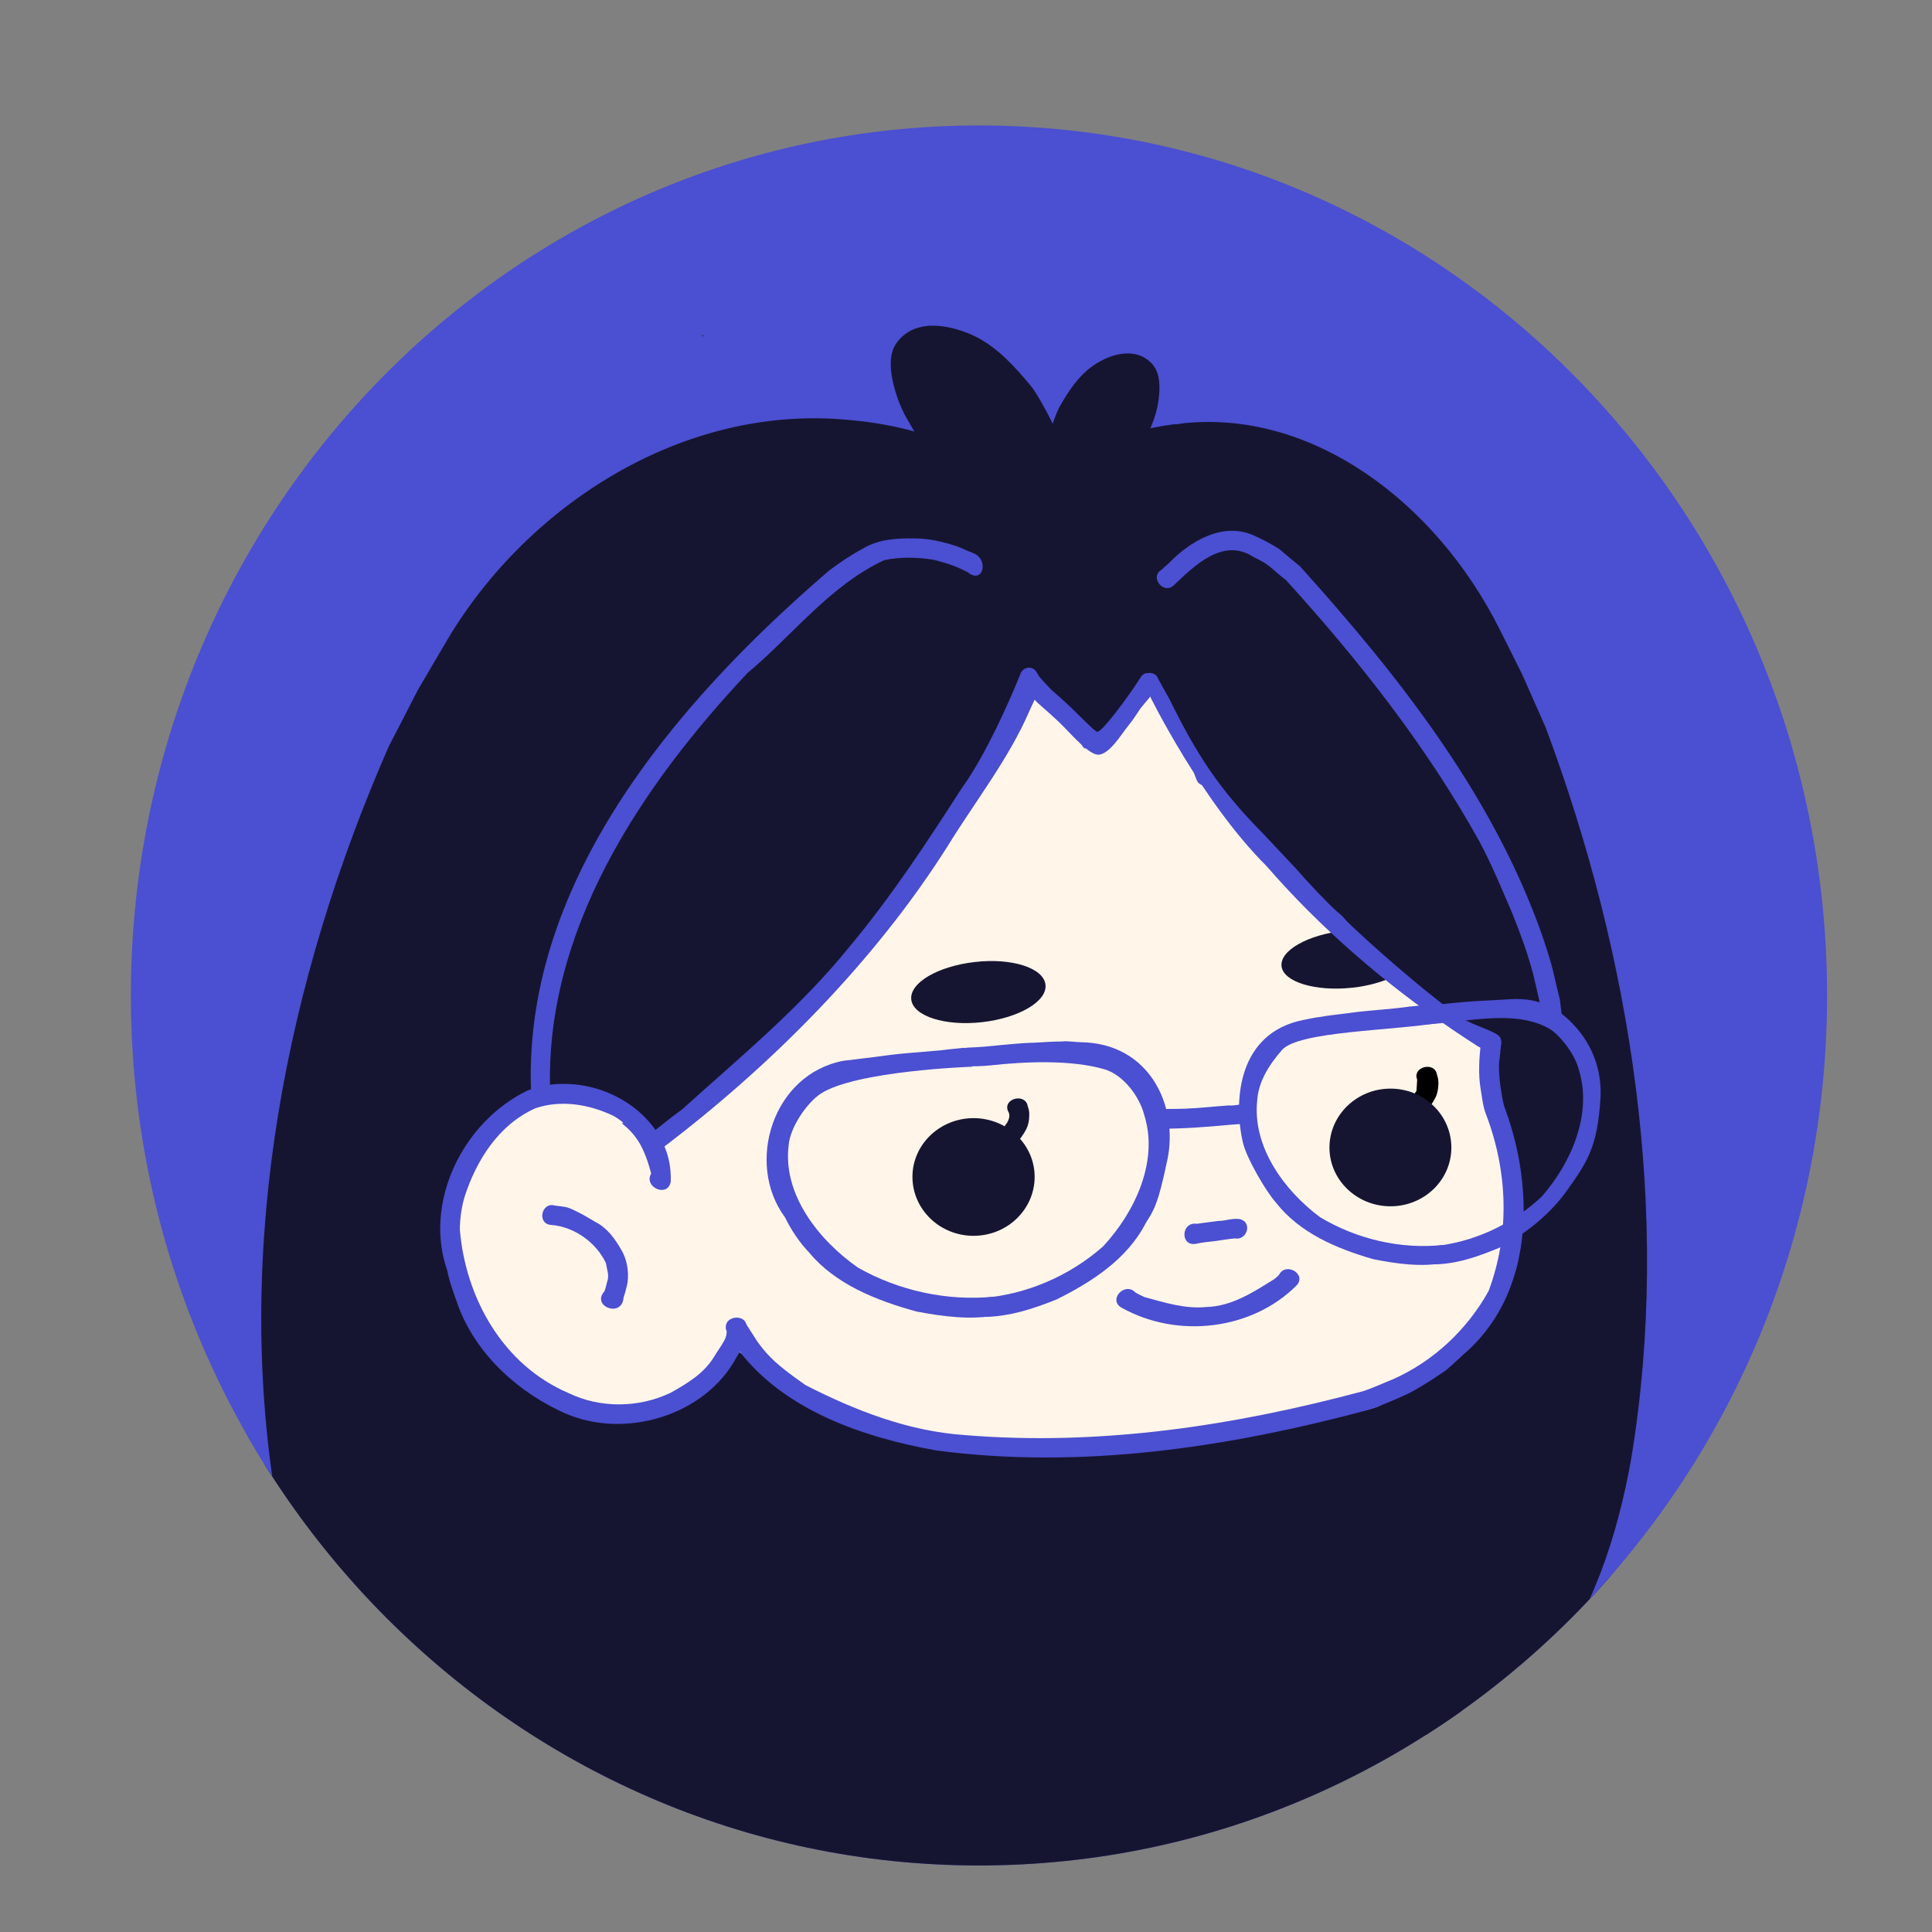 <?xml version="1.0" encoding="UTF-8"?>
<svg xmlns="http://www.w3.org/2000/svg" xmlns:xlink="http://www.w3.org/1999/xlink" width="32px" height="32px" viewBox="0 0 32 32" version="1.1">
<rect x="0" y="0" width="32" height="32" fill="#808080" stroke="none"/>
<defs>
<clipPath id="clip1">
  <path d="M 16 6 L 28 6 L 28 29 L 16 29 Z M 16 6 "/>
</clipPath>
<clipPath id="clip2">
  <path d="M 16.215 2.078 C 23.973 2.078 30.262 8.531 30.262 16.488 C 30.262 24.445 23.973 30.898 16.215 30.898 C 8.457 30.898 2.168 24.445 2.168 16.488 C 2.168 8.531 8.457 2.078 16.215 2.078 Z M 16.215 2.078 "/>
</clipPath>
<clipPath id="clip3">
  <path d="M 8 9 L 18 9 L 18 19 L 8 19 Z M 8 9 "/>
</clipPath>
<clipPath id="clip4">
  <path d="M 16.215 2.078 C 23.973 2.078 30.262 8.531 30.262 16.488 C 30.262 24.445 23.973 30.898 16.215 30.898 C 8.457 30.898 2.168 24.445 2.168 16.488 C 2.168 8.531 8.457 2.078 16.215 2.078 Z M 16.215 2.078 "/>
</clipPath>
<clipPath id="clip5">
  <path d="M 4 6 L 25 6 L 25 31 L 4 31 Z M 4 6 "/>
</clipPath>
<clipPath id="clip6">
  <path d="M 16.215 2.078 C 23.973 2.078 30.262 8.531 30.262 16.488 C 30.262 24.445 23.973 30.898 16.215 30.898 C 8.457 30.898 2.168 24.445 2.168 16.488 C 2.168 8.531 8.457 2.078 16.215 2.078 Z M 16.215 2.078 "/>
</clipPath>
<clipPath id="clip7">
  <path d="M 11 5 L 12 5 L 12 6 L 11 6 Z M 11 5 "/>
</clipPath>
<clipPath id="clip8">
  <path d="M 16.215 2.078 C 23.973 2.078 30.262 8.531 30.262 16.488 C 30.262 24.445 23.973 30.898 16.215 30.898 C 8.457 30.898 2.168 24.445 2.168 16.488 C 2.168 8.531 8.457 2.078 16.215 2.078 Z M 16.215 2.078 "/>
</clipPath>
<clipPath id="clip9">
  <path d="M 21 16 L 22 16 L 22 17 L 21 17 Z M 21 16 "/>
</clipPath>
<clipPath id="clip10">
  <path d="M 16.215 2.078 C 23.973 2.078 30.262 8.531 30.262 16.488 C 30.262 24.445 23.973 30.898 16.215 30.898 C 8.457 30.898 2.168 24.445 2.168 16.488 C 2.168 8.531 8.457 2.078 16.215 2.078 Z M 16.215 2.078 "/>
</clipPath>
<clipPath id="clip11">
  <path d="M 10 18 L 12 18 L 12 20 L 10 20 Z M 10 18 "/>
</clipPath>
<clipPath id="clip12">
  <path d="M 16.215 2.078 C 23.973 2.078 30.262 8.531 30.262 16.488 C 30.262 24.445 23.973 30.898 16.215 30.898 C 8.457 30.898 2.168 24.445 2.168 16.488 C 2.168 8.531 8.457 2.078 16.215 2.078 Z M 16.215 2.078 "/>
</clipPath>
<clipPath id="clip13">
  <path d="M 7 11 L 26 11 L 26 24 L 7 24 Z M 7 11 "/>
</clipPath>
<clipPath id="clip14">
  <path d="M 16.215 2.078 C 23.973 2.078 30.262 8.531 30.262 16.488 C 30.262 24.445 23.973 30.898 16.215 30.898 C 8.457 30.898 2.168 24.445 2.168 16.488 C 2.168 8.531 8.457 2.078 16.215 2.078 Z M 16.215 2.078 "/>
</clipPath>
<clipPath id="clip15">
  <path d="M 18 21 L 22 21 L 22 22 L 18 22 Z M 18 21 "/>
</clipPath>
<clipPath id="clip16">
  <path d="M 16.215 2.078 C 23.973 2.078 30.262 8.531 30.262 16.488 C 30.262 24.445 23.973 30.898 16.215 30.898 C 8.457 30.898 2.168 24.445 2.168 16.488 C 2.168 8.531 8.457 2.078 16.215 2.078 Z M 16.215 2.078 "/>
</clipPath>
<clipPath id="clip17">
  <path d="M 23 17 L 24 17 L 24 19 L 23 19 Z M 23 17 "/>
</clipPath>
<clipPath id="clip18">
  <path d="M 16.215 2.078 C 23.973 2.078 30.262 8.531 30.262 16.488 C 30.262 24.445 23.973 30.898 16.215 30.898 C 8.457 30.898 2.168 24.445 2.168 16.488 C 2.168 8.531 8.457 2.078 16.215 2.078 Z M 16.215 2.078 "/>
</clipPath>
<clipPath id="clip19">
  <path d="M 15 18 L 18 18 L 18 21 L 15 21 Z M 15 18 "/>
</clipPath>
<clipPath id="clip20">
  <path d="M 16.215 2.078 C 23.973 2.078 30.262 8.531 30.262 16.488 C 30.262 24.445 23.973 30.898 16.215 30.898 C 8.457 30.898 2.168 24.445 2.168 16.488 C 2.168 8.531 8.457 2.078 16.215 2.078 Z M 16.215 2.078 "/>
</clipPath>
<clipPath id="clip21">
  <path d="M 22 18 L 25 18 L 25 20 L 22 20 Z M 22 18 "/>
</clipPath>
<clipPath id="clip22">
  <path d="M 16.215 2.078 C 23.973 2.078 30.262 8.531 30.262 16.488 C 30.262 24.445 23.973 30.898 16.215 30.898 C 8.457 30.898 2.168 24.445 2.168 16.488 C 2.168 8.531 8.457 2.078 16.215 2.078 Z M 16.215 2.078 "/>
</clipPath>
<clipPath id="clip23">
  <path d="M 16 18 L 18 18 L 18 20 L 16 20 Z M 16 18 "/>
</clipPath>
<clipPath id="clip24">
  <path d="M 16.215 2.078 C 23.973 2.078 30.262 8.531 30.262 16.488 C 30.262 24.445 23.973 30.898 16.215 30.898 C 8.457 30.898 2.168 24.445 2.168 16.488 C 2.168 8.531 8.457 2.078 16.215 2.078 Z M 16.215 2.078 "/>
</clipPath>
<clipPath id="clip25">
  <path d="M 8 19 L 11 19 L 11 22 L 8 22 Z M 8 19 "/>
</clipPath>
<clipPath id="clip26">
  <path d="M 16.215 2.078 C 23.973 2.078 30.262 8.531 30.262 16.488 C 30.262 24.445 23.973 30.898 16.215 30.898 C 8.457 30.898 2.168 24.445 2.168 16.488 C 2.168 8.531 8.457 2.078 16.215 2.078 Z M 16.215 2.078 "/>
</clipPath>
<clipPath id="clip27">
  <path d="M 12 17 L 26 17 L 26 25 L 12 25 Z M 12 17 "/>
</clipPath>
<clipPath id="clip28">
  <path d="M 16.215 2.078 C 23.973 2.078 30.262 8.531 30.262 16.488 C 30.262 24.445 23.973 30.898 16.215 30.898 C 8.457 30.898 2.168 24.445 2.168 16.488 C 2.168 8.531 8.457 2.078 16.215 2.078 Z M 16.215 2.078 "/>
</clipPath>
<clipPath id="clip29">
  <path d="M 15 15 L 18 15 L 18 17 L 15 17 Z M 15 15 "/>
</clipPath>
<clipPath id="clip30">
  <path d="M 16.215 2.078 C 23.973 2.078 30.262 8.531 30.262 16.488 C 30.262 24.445 23.973 30.898 16.215 30.898 C 8.457 30.898 2.168 24.445 2.168 16.488 C 2.168 8.531 8.457 2.078 16.215 2.078 Z M 16.215 2.078 "/>
</clipPath>
<clipPath id="clip31">
  <path d="M 21 15 L 24 15 L 24 17 L 21 17 Z M 21 15 "/>
</clipPath>
<clipPath id="clip32">
  <path d="M 16.215 2.078 C 23.973 2.078 30.262 8.531 30.262 16.488 C 30.262 24.445 23.973 30.898 16.215 30.898 C 8.457 30.898 2.168 24.445 2.168 16.488 C 2.168 8.531 8.457 2.078 16.215 2.078 Z M 16.215 2.078 "/>
</clipPath>
<clipPath id="clip33">
  <path d="M 19 20 L 21 20 L 21 21 L 19 21 Z M 19 20 "/>
</clipPath>
<clipPath id="clip34">
  <path d="M 16.215 2.078 C 23.973 2.078 30.262 8.531 30.262 16.488 C 30.262 24.445 23.973 30.898 16.215 30.898 C 8.457 30.898 2.168 24.445 2.168 16.488 C 2.168 8.531 8.457 2.078 16.215 2.078 Z M 16.215 2.078 "/>
</clipPath>
<clipPath id="clip35">
  <path d="M 8 8 L 17 8 L 17 19 L 8 19 Z M 8 8 "/>
</clipPath>
<clipPath id="clip36">
  <path d="M 16.215 2.078 C 23.973 2.078 30.262 8.531 30.262 16.488 C 30.262 24.445 23.973 30.898 16.215 30.898 C 8.457 30.898 2.168 24.445 2.168 16.488 C 2.168 8.531 8.457 2.078 16.215 2.078 Z M 16.215 2.078 "/>
</clipPath>
<clipPath id="clip37">
  <path d="M 10 11 L 18 11 L 18 20 L 10 20 Z M 10 11 "/>
</clipPath>
<clipPath id="clip38">
  <path d="M 16.215 2.078 C 23.973 2.078 30.262 8.531 30.262 16.488 C 30.262 24.445 23.973 30.898 16.215 30.898 C 8.457 30.898 2.168 24.445 2.168 16.488 C 2.168 8.531 8.457 2.078 16.215 2.078 Z M 16.215 2.078 "/>
</clipPath>
<clipPath id="clip39">
  <path d="M 18 11 L 25 11 L 25 18 L 18 18 Z M 18 11 "/>
</clipPath>
<clipPath id="clip40">
  <path d="M 16.215 2.078 C 23.973 2.078 30.262 8.531 30.262 16.488 C 30.262 24.445 23.973 30.898 16.215 30.898 C 8.457 30.898 2.168 24.445 2.168 16.488 C 2.168 8.531 8.457 2.078 16.215 2.078 Z M 16.215 2.078 "/>
</clipPath>
<clipPath id="clip41">
  <path d="M 19 8 L 26 8 L 26 18 L 19 18 Z M 19 8 "/>
</clipPath>
<clipPath id="clip42">
  <path d="M 16.215 2.078 C 23.973 2.078 30.262 8.531 30.262 16.488 C 30.262 24.445 23.973 30.898 16.215 30.898 C 8.457 30.898 2.168 24.445 2.168 16.488 C 2.168 8.531 8.457 2.078 16.215 2.078 Z M 16.215 2.078 "/>
</clipPath>
<clipPath id="clip43">
  <path d="M 16 11 L 20 11 L 20 13 L 16 13 Z M 16 11 "/>
</clipPath>
<clipPath id="clip44">
  <path d="M 16.215 2.078 C 23.973 2.078 30.262 8.531 30.262 16.488 C 30.262 24.445 23.973 30.898 16.215 30.898 C 8.457 30.898 2.168 24.445 2.168 16.488 C 2.168 8.531 8.457 2.078 16.215 2.078 Z M 16.215 2.078 "/>
</clipPath>
<clipPath id="clip45">
  <path d="M 3 6 L 18 6 L 18 25 L 3 25 Z M 3 6 "/>
</clipPath>
<clipPath id="clip46">
  <path d="M 16.215 2.078 C 23.973 2.078 30.262 8.531 30.262 16.488 C 30.262 24.445 23.973 30.898 16.215 30.898 C 8.457 30.898 2.168 24.445 2.168 16.488 C 2.168 8.531 8.457 2.078 16.215 2.078 Z M 16.215 2.078 "/>
</clipPath>
<clipPath id="clip47">
  <path d="M 16 6 L 28 6 L 28 29 L 16 29 Z M 16 6 "/>
</clipPath>
<clipPath id="clip48">
  <path d="M 16.215 2.078 C 23.973 2.078 30.262 8.531 30.262 16.488 C 30.262 24.445 23.973 30.898 16.215 30.898 C 8.457 30.898 2.168 24.445 2.168 16.488 C 2.168 8.531 8.457 2.078 16.215 2.078 Z M 16.215 2.078 "/>
</clipPath>
<clipPath id="clip49">
  <path d="M 15 5 L 18 5 L 18 9 L 15 9 Z M 15 5 "/>
</clipPath>
<clipPath id="clip50">
  <path d="M 16.215 2.078 C 23.973 2.078 30.262 8.531 30.262 16.488 C 30.262 24.445 23.973 30.898 16.215 30.898 C 8.457 30.898 2.168 24.445 2.168 16.488 C 2.168 8.531 8.457 2.078 16.215 2.078 Z M 16.215 2.078 "/>
</clipPath>
<clipPath id="clip51">
  <path d="M 12 2 L 21 2 L 21 11 L 12 11 Z M 12 2 "/>
</clipPath>
<clipPath id="clip52">
  <path d="M 16.215 2.078 C 23.973 2.078 30.262 8.531 30.262 16.488 C 30.262 24.445 23.973 30.898 16.215 30.898 C 8.457 30.898 2.168 24.445 2.168 16.488 C 2.168 8.531 8.457 2.078 16.215 2.078 Z M 16.215 2.078 "/>
</clipPath>
<clipPath id="clip53">
  <path d="M 17 6 L 20 6 L 20 8 L 17 8 Z M 17 6 "/>
</clipPath>
<clipPath id="clip54">
  <path d="M 16.215 2.078 C 23.973 2.078 30.262 8.531 30.262 16.488 C 30.262 24.445 23.973 30.898 16.215 30.898 C 8.457 30.898 2.168 24.445 2.168 16.488 C 2.168 8.531 8.457 2.078 16.215 2.078 Z M 16.215 2.078 "/>
</clipPath>
<clipPath id="clip55">
  <path d="M 14 3 L 22 3 L 22 11 L 14 11 Z M 14 3 "/>
</clipPath>
<clipPath id="clip56">
  <path d="M 16.215 2.078 C 23.973 2.078 30.262 8.531 30.262 16.488 C 30.262 24.445 23.973 30.898 16.215 30.898 C 8.457 30.898 2.168 24.445 2.168 16.488 C 2.168 8.531 8.457 2.078 16.215 2.078 Z M 16.215 2.078 "/>
</clipPath>
<clipPath id="clip57">
  <path d="M 7 17 L 13 17 L 13 24 L 7 24 Z M 7 17 "/>
</clipPath>
<clipPath id="clip58">
  <path d="M 16.215 2.078 C 23.973 2.078 30.262 8.531 30.262 16.488 C 30.262 24.445 23.973 30.898 16.215 30.898 C 8.457 30.898 2.168 24.445 2.168 16.488 C 2.168 8.531 8.457 2.078 16.215 2.078 Z M 16.215 2.078 "/>
</clipPath>
<clipPath id="clip59">
  <path d="M 15 17 L 20 17 L 20 22 L 15 22 Z M 15 17 "/>
</clipPath>
<clipPath id="clip60">
  <path d="M 16.215 2.078 C 23.973 2.078 30.262 8.531 30.262 16.488 C 30.262 24.445 23.973 30.898 16.215 30.898 C 8.457 30.898 2.168 24.445 2.168 16.488 C 2.168 8.531 8.457 2.078 16.215 2.078 Z M 16.215 2.078 "/>
</clipPath>
<clipPath id="clip61">
  <path d="M 23 16 L 27 16 L 27 21 L 23 21 Z M 23 16 "/>
</clipPath>
<clipPath id="clip62">
  <path d="M 16.215 2.078 C 23.973 2.078 30.262 8.531 30.262 16.488 C 30.262 24.445 23.973 30.898 16.215 30.898 C 8.457 30.898 2.168 24.445 2.168 16.488 C 2.168 8.531 8.457 2.078 16.215 2.078 Z M 16.215 2.078 "/>
</clipPath>
<clipPath id="clip63">
  <path d="M 12 17 L 17 17 L 17 22 L 12 22 Z M 12 17 "/>
</clipPath>
<clipPath id="clip64">
  <path d="M 16.215 2.078 C 23.973 2.078 30.262 8.531 30.262 16.488 C 30.262 24.445 23.973 30.898 16.215 30.898 C 8.457 30.898 2.168 24.445 2.168 16.488 C 2.168 8.531 8.457 2.078 16.215 2.078 Z M 16.215 2.078 "/>
</clipPath>
<clipPath id="clip65">
  <path d="M 20 16 L 24 16 L 24 21 L 20 21 Z M 20 16 "/>
</clipPath>
<clipPath id="clip66">
  <path d="M 16.215 2.078 C 23.973 2.078 30.262 8.531 30.262 16.488 C 30.262 24.445 23.973 30.898 16.215 30.898 C 8.457 30.898 2.168 24.445 2.168 16.488 C 2.168 8.531 8.457 2.078 16.215 2.078 Z M 16.215 2.078 "/>
</clipPath>
<clipPath id="clip67">
  <path d="M 18 18 L 21 18 L 21 19 L 18 19 Z M 18 18 "/>
</clipPath>
<clipPath id="clip68">
  <path d="M 16.215 2.078 C 23.973 2.078 30.262 8.531 30.262 16.488 C 30.262 24.445 23.973 30.898 16.215 30.898 C 8.457 30.898 2.168 24.445 2.168 16.488 C 2.168 8.531 8.457 2.078 16.215 2.078 Z M 16.215 2.078 "/>
</clipPath>
</defs>
<g id="surface1">
<path style=" stroke:none;fill-rule:nonzero;fill:rgb(29.412%,30.98%,81.961%);fill-opacity:1;" d="M 16.215 2.078 C 23.973 2.078 30.262 8.531 30.262 16.488 C 30.262 24.445 23.973 30.898 16.215 30.898 C 8.457 30.898 2.168 24.445 2.168 16.488 C 2.168 8.531 8.457 2.078 16.215 2.078 Z M 16.215 2.078 "/>
<g clip-path="url(#clip1)" clip-rule="nonzero">
<g clip-path="url(#clip2)" clip-rule="evenodd">
<path style=" stroke:none;fill-rule:nonzero;fill:rgb(8.627%,8.235%,19.216%);fill-opacity:1;" d="M 20.203 6.902 C 20.168 6.898 20.133 6.898 20.098 6.906 C 19.902 6.941 19.707 6.977 19.512 7.023 C 19.414 7.047 19.223 6.957 19.223 6.957 C 19.223 6.957 19.07 6.965 18.969 6.992 C 18.824 7.035 18.711 7.066 18.57 7.113 C 18.355 7.18 17.875 7.387 17.875 7.387 C 17.875 7.387 17.645 7.539 17.523 7.598 C 17.395 7.66 16.547 7.652 16.457 7.766 C 16.422 7.816 17.137 8.094 17.137 8.152 C 17.137 8.352 17.156 8.543 17.191 8.734 C 17.227 8.938 17.238 9.156 17.262 9.363 C 17.277 9.516 17.258 9.676 17.312 9.824 C 17.426 10.117 17.609 10.383 17.703 10.68 C 17.836 11.09 17.855 11.512 18.039 11.906 C 18.082 11.996 18.164 12.082 18.184 12.18 C 18.188 12.215 18.273 12.117 18.273 12.117 C 18.316 12.16 18.242 12.266 18.254 12.25 L 18.945 11.566 C 19.016 11.496 19.141 11.621 19.191 11.688 C 19.242 11.746 19.246 11.809 19.281 11.875 C 19.344 11.992 19.457 12.09 19.512 12.215 C 19.539 12.281 19.555 12.359 19.602 12.418 C 19.773 12.645 19.906 12.898 20.078 13.121 C 20.148 13.211 20.18 13.336 20.254 13.426 C 20.41 13.617 20.629 13.75 20.785 13.938 C 20.84 14.004 20.879 14.078 20.93 14.145 C 21.043 14.289 21.32 14.445 21.477 14.535 C 21.621 14.617 21.703 14.773 21.832 14.879 C 21.941 14.965 22.062 15.031 22.168 15.117 C 22.297 15.219 22.371 15.355 22.469 15.477 C 22.598 15.629 22.785 15.762 22.93 15.902 C 22.949 15.922 22.984 15.918 23 15.938 C 23.137 16.066 23.254 16.234 23.41 16.348 C 23.512 16.418 23.633 16.461 23.727 16.535 C 23.793 16.582 23.836 16.629 23.906 16.672 C 24.027 16.742 24.184 16.914 24.246 17.035 C 24.285 17.109 24.352 17.156 24.406 17.195 C 24.512 17.273 24.668 17.219 24.699 17.375 C 24.73 17.52 24.715 17.5 24.738 17.645 C 24.809 18.051 24.844 18.461 24.898 18.871 C 24.93 19.121 25.051 19.348 25.094 19.59 C 25.172 20.039 25.047 20.441 24.953 20.898 C 24.918 21.066 24.922 21.348 24.828 21.5 C 24.695 21.711 24.543 21.977 24.367 22.148 C 24.281 22.23 24.168 22.223 24.094 22.316 C 24.035 22.391 23.922 22.469 23.855 22.535 C 23.652 22.73 23.426 22.941 23.195 23.105 C 23.031 23.227 22.781 23.223 22.594 23.293 C 22.453 23.348 22.156 23.344 22.008 23.375 C 21.465 23.477 21.086 23.754 20.52 23.754 C 20.285 23.754 20.066 23.824 19.828 23.824 C 19.734 23.824 19.59 23.77 19.562 23.891 C 19.516 24.121 19.445 24.367 19.492 24.609 C 19.508 24.68 19.547 24.758 19.562 24.828 C 19.586 24.941 19.637 25.105 19.723 25.188 C 19.863 25.324 20.086 25.277 20.254 25.309 C 20.383 25.332 20.562 25.359 20.68 25.426 C 20.789 25.492 20.859 25.574 20.965 25.648 C 21.156 25.789 21.355 25.918 21.547 26.059 C 21.727 26.188 21.84 26.406 21.973 26.57 C 22.059 26.672 22.164 26.754 22.258 26.844 C 22.332 26.914 22.398 27.031 22.453 27.117 C 22.488 27.176 22.488 27.273 22.539 27.32 C 22.598 27.379 22.625 27.469 22.684 27.527 C 22.805 27.645 22.914 27.785 23.02 27.922 C 23.121 28.047 23.168 28.219 23.266 28.348 C 23.387 28.5 23.523 28.645 23.656 28.773 C 23.723 28.836 23.77 28.957 23.871 28.977 C 24.051 29.012 24.285 28.977 24.453 28.945 C 24.633 28.91 24.699 28.73 24.828 28.637 C 24.977 28.531 25.141 28.418 25.27 28.297 C 25.359 28.207 25.52 28.215 25.559 28.102 C 25.59 28.008 25.836 27.93 25.902 27.852 C 25.988 27.75 25.848 27.484 25.941 27.391 C 26.121 27.219 26.176 26.957 26.297 26.758 C 26.305 26.75 26.324 26.75 26.332 26.742 C 26.375 26.699 26.383 26.617 26.422 26.57 C 26.547 26.41 26.664 26.168 26.723 25.973 C 26.898 25.383 26.992 24.797 27.094 24.199 C 27.141 23.93 27.23 23.629 27.266 23.359 C 27.305 23.047 27.363 23.129 27.418 22.82 C 27.43 22.75 27.453 22.379 27.465 22.309 C 27.508 22.062 27.477 21.805 27.508 21.555 C 27.566 21.109 27.484 20.602 27.441 20.152 C 27.41 19.848 27.477 19.648 27.434 19.344 C 27.391 19.062 27.375 18.621 27.336 18.336 C 27.23 17.633 27.008 16.906 26.863 16.211 C 26.852 16.156 26.84 16.098 26.828 16.043 C 26.82 16.012 26.812 15.98 26.805 15.945 C 26.777 15.824 26.75 15.699 26.723 15.578 C 26.695 15.441 26.781 15.312 26.746 15.211 C 26.711 15.113 26.688 15.027 26.668 14.883 C 26.652 14.742 26.605 14.539 26.605 14.539 C 26.605 14.539 26.355 14.125 26.316 13.887 C 26.293 13.75 26.219 13.617 26.191 13.477 C 26.121 13.133 25.988 12.805 25.871 12.473 C 25.844 12.387 25.777 12.316 25.75 12.23 C 25.574 11.723 25.34 11.242 25.094 10.766 C 24.973 10.535 24.855 10.312 24.723 10.098 C 24.621 9.938 24.598 9.738 24.473 9.586 C 24.359 9.449 24.211 9.332 24.102 9.191 C 24.02 9.09 23.965 8.969 23.906 8.852 C 23.793 8.637 23.629 8.43 23.461 8.273 C 23.43 8.242 23.422 8.184 23.391 8.152 C 23.27 8.035 23.137 7.863 22.984 7.777 C 22.84 7.695 22.656 7.668 22.523 7.57 C 22.066 7.242 21.543 7.121 20.98 7.059 C 20.816 7.043 20.652 6.996 20.484 6.973 C 20.379 6.961 20.301 6.91 20.203 6.902 Z M 20.203 6.902 "/>
</g>
</g>
<g clip-path="url(#clip3)" clip-rule="nonzero">
<g clip-path="url(#clip4)" clip-rule="evenodd">
<path style=" stroke:none;fill-rule:nonzero;fill:rgb(8.627%,8.235%,19.216%);fill-opacity:1;" d="M 17.023 11.457 C 16.98 11.516 16.988 11.605 16.965 11.672 C 16.906 11.836 16.852 12.004 16.793 12.164 C 16.684 12.477 16.512 12.77 16.312 13.031 C 16.25 13.117 16.223 13.227 16.168 13.312 C 16.129 13.375 16.082 13.426 16.043 13.484 C 16.012 13.535 15.996 13.605 15.957 13.652 C 15.871 13.75 15.773 13.84 15.691 13.945 C 15.598 14.07 15.484 14.207 15.41 14.34 C 15.363 14.426 15.32 14.52 15.262 14.598 C 15.141 14.754 14.984 14.883 14.867 15.039 C 14.777 15.156 14.719 15.297 14.625 15.406 C 14.383 15.695 14.172 15.93 13.965 16.238 C 13.902 16.328 13.742 16.434 13.668 16.512 C 13.578 16.609 13.508 16.715 13.426 16.812 C 13.293 16.973 13.125 17.098 12.984 17.246 C 12.914 17.324 12.852 17.406 12.781 17.484 C 12.703 17.57 12.586 17.613 12.496 17.688 C 12.387 17.777 12.297 17.895 12.188 17.984 C 12.086 18.07 11.961 18.125 11.848 18.188 C 11.762 18.234 11.699 18.312 11.617 18.355 C 11.543 18.391 11.465 18.426 11.387 18.461 C 11.234 18.539 11.168 18.699 11.016 18.773 C 10.969 18.797 10.734 18.855 10.707 18.801 C 10.695 18.781 10.715 18.754 10.707 18.734 C 10.684 18.676 10.594 18.625 10.547 18.582 C 10.441 18.496 10.309 18.418 10.188 18.355 C 10.117 18.316 10.074 18.258 9.988 18.23 C 9.742 18.156 9.5 18.129 9.246 18.121 C 9.176 18.117 9.004 18.188 8.957 18.098 C 8.941 18.066 8.957 18.059 8.957 18.027 C 8.953 17.898 8.91 17.781 8.918 17.648 C 8.93 17.535 8.918 17.414 8.922 17.301 C 8.93 17.062 9.008 16.793 9.078 16.57 C 9.141 16.348 9.211 16.125 9.277 15.902 C 9.344 15.68 9.359 15.438 9.434 15.219 C 9.523 14.953 9.684 14.695 9.805 14.445 C 10.023 13.992 10.152 13.508 10.41 13.074 C 10.48 12.961 10.578 12.863 10.656 12.754 C 10.727 12.656 10.777 12.555 10.859 12.461 C 10.996 12.316 11.148 12.184 11.277 12.035 C 11.344 11.953 11.387 11.852 11.453 11.77 C 11.535 11.66 11.652 11.574 11.738 11.465 C 11.84 11.344 11.934 11.219 12.027 11.098 C 12.078 11.031 12.105 10.945 12.16 10.883 C 12.258 10.766 12.383 10.672 12.488 10.562 C 12.566 10.48 12.625 10.371 12.711 10.293 C 12.824 10.191 12.957 10.113 13.094 10.043 C 13.184 9.996 13.262 9.922 13.348 9.871 C 13.465 9.801 13.594 9.75 13.711 9.68 C 13.773 9.641 13.828 9.594 13.895 9.555 C 14.008 9.488 14.133 9.457 14.242 9.383 C 14.34 9.32 14.426 9.246 14.535 9.195 C 14.766 9.086 15.078 9.051 15.328 9.137 C 15.395 9.156 15.457 9.191 15.527 9.211 C 15.617 9.242 15.684 9.328 15.781 9.355 C 15.895 9.387 16.004 9.398 16.125 9.402 C 16.168 9.402 16.223 9.387 16.266 9.402 C 16.309 9.418 16.32 9.453 16.359 9.473 C 16.59 9.609 16.73 9.809 16.91 9.992 C 17.043 10.129 17.211 10.203 17.211 10.414 C 17.211 10.488 17.168 10.535 17.145 10.598 C 17.113 10.668 17.094 10.75 17.078 10.824 "/>
</g>
</g>
<g clip-path="url(#clip5)" clip-rule="nonzero">
<g clip-path="url(#clip6)" clip-rule="evenodd">
<path style=" stroke:none;fill-rule:nonzero;fill:rgb(8.627%,8.235%,19.216%);fill-opacity:1;" d="M 13.617 6.781 C 13.234 6.77 12.863 6.855 12.496 6.934 C 12.391 6.957 12.273 6.953 12.172 6.992 C 12.098 7.02 12.039 7.066 11.961 7.094 C 11.789 7.148 11.461 7.312 11.531 7.098 C 11.602 6.883 11.168 7.043 11.09 7.082 C 10.949 7.148 10.789 7.371 10.652 7.445 C 10.527 7.516 10.207 7.605 10.207 7.605 C 10.207 7.605 9.746 7.992 9.59 8.098 C 9.465 8.18 9.484 8.055 9.348 8.121 C 9.195 8.195 9.25 8.418 9.109 8.523 C 9.02 8.59 8.945 8.68 8.848 8.742 C 8.672 8.863 8.473 8.953 8.32 9.105 C 8.234 9.191 8.164 9.289 8.082 9.379 C 7.926 9.551 7.719 9.668 7.574 9.852 C 7.406 10.059 7.305 10.297 7.152 10.512 C 6.773 11.051 6.516 11.68 6.309 12.297 C 6.148 12.766 5.906 13.211 5.746 13.676 C 5.707 13.789 5.645 13.895 5.602 14.004 C 5.387 14.598 5.168 15.223 5.031 15.84 C 4.93 16.297 4.707 16.895 4.609 17.352 C 4.438 18.191 4.195 18.98 4.164 19.844 C 4.16 20 4.16 20.438 4.141 20.594 C 4.094 20.961 4.281 20.984 4.234 21.352 C 4.215 21.508 4.172 21.672 4.172 21.832 C 4.172 22.297 4.254 22.758 4.258 23.223 C 4.258 23.453 4.223 23.719 4.281 23.945 C 4.324 24.117 4.414 24.293 4.445 24.469 C 4.465 24.57 4.477 24.676 4.492 24.781 C 4.496 24.785 4.5 24.793 4.504 24.797 C 5.684 26.105 5.906 29.535 7.371 30.496 C 8.004 30.914 10.703 32.387 11.461 32.699 C 11.496 32.652 11.531 32.605 11.566 32.562 C 11.684 32.422 11.82 32.273 11.965 32.168 C 12.062 32.098 12.191 31.832 12.238 31.73 C 12.293 31.609 12.402 31.48 12.484 31.379 C 12.66 31.168 17.129 31.141 17.328 30.941 C 17.41 30.859 19.859 32.004 19.934 31.914 C 20.035 31.789 20.188 31.691 20.309 31.582 C 20.457 31.445 20.547 31.238 20.688 31.09 C 20.848 30.922 21.043 30.789 21.215 30.633 C 21.32 30.535 21.418 30.414 21.539 30.324 C 21.668 30.227 24.121 29.062 24.262 28.977 C 24.457 28.859 23.594 26.441 23.816 26.422 C 23.875 26.418 23.305 25.945 22.695 25.445 C 22.008 24.879 21.277 24.273 21.344 24.25 L 17.043 23.23 L 12.457 22.141 C 12.406 22.16 12.414 22.18 12.383 22.211 C 12.332 22.262 12.27 22.293 12.23 22.352 C 12.156 22.457 12.137 22.578 12.055 22.676 C 11.973 22.777 11.836 22.824 11.742 22.906 C 11.633 23.004 11.52 23.113 11.402 23.199 C 11.285 23.285 11.043 23.168 10.914 23.238 C 10.73 23.336 10.598 23.367 10.375 23.359 C 9.941 23.348 9.543 23.336 9.203 23.086 C 9.109 23.016 9.625 22.09 9.535 22.008 C 9.277 21.773 8.504 22.285 8.328 21.996 C 8.258 21.879 8.148 21.781 8.074 21.668 C 7.836 21.305 7.641 20.887 7.629 20.457 C 7.621 20.066 7.469 19.625 7.637 19.246 C 7.777 18.934 7.996 18.832 8.238 18.594 C 8.355 18.477 8.469 18.355 8.613 18.262 C 8.727 18.188 8.84 18.133 8.957 18.066 C 8.996 18.039 9.109 18.047 9.109 18.02 C 9.117 17.984 9.062 17.91 9.047 17.871 C 8.996 17.734 8.973 17.59 8.934 17.449 C 8.875 17.215 9.461 17.184 9.465 16.941 C 9.469 16.777 9.375 16.16 9.375 16.16 C 9.375 16.16 10.262 14.961 10.777 14.16 C 10.898 13.973 10.914 14.547 11.207 13.824 C 11.32 13.535 10.711 13.188 10.77 13.094 C 10.934 12.832 11.387 12.551 11.629 12.359 C 11.77 12.246 11.906 12.352 12.176 12.012 C 12.445 11.672 12.297 11.316 12.668 11.145 C 12.801 11.086 12.922 11.004 13.059 10.957 C 13.398 10.832 13.77 10.773 14.125 10.703 C 14.25 10.676 14.375 10.629 14.504 10.605 C 14.855 10.535 15.23 10.555 15.582 10.617 C 15.82 10.66 16.113 10.73 16.316 10.859 C 16.426 10.926 16.496 11.031 16.602 11.098 C 16.699 11.156 16.816 11.184 16.918 11.227 C 17.059 11.289 17.172 11.402 17.305 11.477 C 17.387 11.52 17.488 11.543 17.57 11.586 C 17.77 11.684 17.781 11.973 17.984 12.062 C 18.012 12.078 18.191 12.227 18.203 12.199 C 18.215 12.18 18.34 12.027 18.332 12.004 C 18.297 11.84 18.242 11.727 18.172 11.578 C 18.125 11.473 18.047 11.379 17.996 11.273 C 17.926 11.125 17.918 10.965 17.855 10.816 C 17.773 10.637 18.273 10.562 18.18 10.387 C 18.129 10.297 17.926 10.008 17.879 9.922 C 17.789 9.77 17.703 9.527 17.629 9.371 C 17.527 9.172 17.625 8.852 17.547 8.641 C 17.43 8.332 17.199 8.02 17.004 7.742 C 16.73 7.355 15.879 7.312 15.438 7.117 C 15.324 7.066 15.191 7.039 15.07 6.996 C 14.914 6.938 14.773 6.883 14.605 6.848 C 14.281 6.785 13.941 6.789 13.617 6.781 Z M 13.617 6.781 "/>
</g>
</g>
<g clip-path="url(#clip7)" clip-rule="nonzero">
<g clip-path="url(#clip8)" clip-rule="evenodd">
<path style=" stroke:none;fill-rule:nonzero;fill:rgb(8.627%,8.235%,19.216%);fill-opacity:1;" d="M 11.66 5.57 L 11.648 5.57 L 11.633 5.559 L 11.625 5.539 "/>
</g>
</g>
<g clip-path="url(#clip9)" clip-rule="nonzero">
<g clip-path="url(#clip10)" clip-rule="evenodd">
<path style=" stroke:none;fill-rule:nonzero;fill:rgb(34.51%,99.608%,31.373%);fill-opacity:1;" d="M 21.27 16.211 C 21.207 16.223 21.211 16.215 21.281 16.23 Z M 21.27 16.211 "/>
</g>
</g>
<g clip-path="url(#clip11)" clip-rule="nonzero">
<g clip-path="url(#clip12)" clip-rule="evenodd">
<path style=" stroke:none;fill-rule:nonzero;fill:rgb(34.51%,99.608%,31.373%);fill-opacity:1;" d="M 11.012 19.367 C 10.992 19.367 10.977 19.371 10.965 19.355 C 10.949 19.328 10.965 19.285 10.961 19.254 C 10.953 19.188 10.93 19.117 10.898 19.059 C 10.848 18.957 10.816 18.848 10.754 18.75 C 10.695 18.648 10.605 18.566 10.547 18.473 "/>
</g>
</g>
<g clip-path="url(#clip13)" clip-rule="nonzero">
<g clip-path="url(#clip14)" clip-rule="evenodd">
<path style=" stroke:none;fill-rule:nonzero;fill:rgb(100%,96.078%,91.373%);fill-opacity:1;" d="M 17.043 11.406 C 17.035 11.402 17 11.488 16.996 11.5 C 16.953 11.629 16.91 11.781 16.836 11.891 C 16.652 12.18 16.492 12.477 16.34 12.781 C 16.312 12.84 16.258 12.883 16.23 12.941 C 16.035 13.34 15.758 13.688 15.523 14.07 C 15.473 14.152 15.438 14.246 15.395 14.332 C 15.352 14.414 15.273 14.473 15.234 14.555 C 15.203 14.617 15.18 14.68 15.133 14.73 C 14.969 14.91 14.777 15.078 14.625 15.262 C 14.477 15.445 14.348 15.652 14.16 15.805 C 14.004 15.934 14.082 16.137 13.926 16.262 C 13.801 16.363 13.484 16.445 13.379 16.566 C 13.168 16.805 12.902 17 12.684 17.23 C 12.633 17.285 12.594 17.355 12.543 17.406 C 12.344 17.602 12.094 17.734 11.887 17.918 C 11.812 17.984 11.754 18.062 11.684 18.129 C 11.566 18.25 11.484 18.477 11.34 18.562 C 11.09 18.715 10.973 18.719 10.848 18.973 C 10.809 19.051 10.809 19.156 10.762 19.23 C 10.758 19.242 10.75 19.258 10.738 19.254 C 10.73 19.25 10.738 19.234 10.734 19.227 C 10.719 19.176 10.699 19.113 10.672 19.066 C 10.59 18.91 10.48 18.75 10.332 18.633 C 10.215 18.539 10.57 18.672 10.277 18.43 C 10.184 18.352 10.16 18.453 10.16 18.418 C 10.156 18.34 10.277 18.203 10.027 18.289 C 9.672 18.418 9.848 18.199 9.742 18.184 C 9.676 18.172 9.273 18.102 9.211 18.098 C 9.133 18.094 8.855 18.195 8.625 18.332 C 8.367 18.48 8.707 18.406 8.574 18.473 C 8.504 18.508 8.438 18.562 8.363 18.598 C 8.277 18.641 8.176 18.656 8.098 18.711 C 8.039 18.75 8.008 18.809 7.961 18.859 C 7.75 19.094 7.684 19.301 7.586 19.594 C 7.477 19.922 7.43 20.281 7.484 20.621 C 7.5 20.723 7.559 20.812 7.574 20.914 C 7.598 21.059 7.598 21.223 7.652 21.363 C 7.695 21.469 7.777 21.559 7.824 21.664 C 7.895 21.82 7.938 21.996 8.035 22.141 C 8.105 22.246 8.223 22.316 8.301 22.414 C 8.355 22.484 8.375 22.566 8.445 22.625 C 8.504 22.676 8.801 22.922 8.871 22.961 C 9.02 23.043 8.809 23.078 8.961 23.145 C 9.383 23.336 9.801 23.543 10.246 23.477 C 10.32 23.469 10.805 23.352 10.879 23.348 C 11.016 23.336 11.094 23.203 11.23 23.195 C 11.395 23.184 11.375 22.973 11.527 22.922 C 11.645 22.883 11.75 22.848 11.848 22.773 C 11.953 22.691 11.988 22.449 11.98 22.332 C 11.98 22.309 12.086 22.262 12.105 22.254 C 12.152 22.227 12.145 22.305 12.18 22.34 C 12.242 22.398 12.316 22.441 12.383 22.496 C 12.539 22.629 12.664 22.785 12.828 22.91 C 12.977 23.023 13.148 23.098 13.309 23.184 C 13.395 23.23 13.469 23.297 13.555 23.344 C 13.703 23.414 13.859 23.488 14.012 23.555 C 14.203 23.633 14.418 23.672 14.617 23.711 C 14.738 23.738 14.859 23.785 14.98 23.812 C 15.137 23.844 15.277 23.852 15.434 23.871 C 15.566 23.887 15.715 23.926 15.848 23.914 C 15.926 23.906 16.012 23.891 16.098 23.895 C 16.203 23.902 16.152 23.918 16.262 23.906 C 16.352 23.898 16.551 23.973 16.641 23.957 C 16.84 23.918 17.066 23.883 17.273 23.898 C 17.574 23.926 17.855 23.969 18.156 23.957 C 18.438 23.949 18.715 23.902 18.996 23.887 C 19.191 23.875 19.367 23.875 19.559 23.828 C 19.699 23.793 19.859 23.809 20.004 23.773 C 20.102 23.75 20.191 23.703 20.289 23.684 C 20.414 23.66 20.551 23.66 20.672 23.652 C 20.781 23.641 20.891 23.582 20.992 23.543 C 21.113 23.5 21.238 23.484 21.355 23.438 C 21.449 23.402 21.551 23.539 21.645 23.516 C 21.75 23.488 21.785 23.504 21.891 23.477 C 22.047 23.441 22.301 23.438 22.391 23.41 C 22.48 23.383 22.766 23.34 22.898 23.258 C 22.977 23.211 22.816 23.199 23 23.133 C 23.184 23.062 23.418 22.973 23.547 22.895 C 23.676 22.812 23.895 22.602 24.031 22.531 C 24.32 22.391 24.453 21.938 24.598 21.637 C 24.672 21.484 24.762 21.332 24.797 21.164 C 24.836 20.988 24.867 20.809 24.906 20.633 C 24.941 20.465 24.984 20.297 25.004 20.125 C 25.031 19.816 24.938 19.531 24.871 19.234 C 24.848 19.117 24.859 19 24.848 18.883 C 24.824 18.668 24.766 18.461 24.699 18.258 C 24.637 18.07 24.699 17.855 24.605 17.68 C 24.59 17.652 24.785 17.535 24.758 17.52 C 24.668 17.469 24.637 17.383 24.566 17.312 C 24.492 17.242 24.039 16.914 24.039 16.914 C 24.039 16.914 23.824 16.828 23.637 16.672 C 23.516 16.57 23.266 16.258 23.141 16.164 C 22.891 15.969 23.031 15.992 22.77 15.809 C 22.531 15.637 22.441 15.465 22.203 15.293 C 21.875 15.062 21.449 14.605 21.176 14.32 C 20.977 14.117 20.762 13.934 20.59 13.703 C 20.457 13.52 20.328 13.305 20.207 13.117 C 20.141 13.016 19.898 13.051 19.836 12.949 C 19.785 12.859 19.727 12.629 19.676 12.539 C 19.633 12.469 19.578 12.367 19.539 12.297 C 19.504 12.223 19.484 12.07 19.453 11.996 C 19.387 11.836 19.242 11.926 19.176 11.766 C 19.133 11.66 19.055 11.535 19.012 11.441 C 18.961 11.328 18.734 11.547 18.672 11.605 C 18.559 11.715 18.617 11.762 18.5 11.934 C 18.379 12.105 18.133 12.316 18.195 12.289 C 18.258 12.266 18.246 12.637 18.281 12.434 C 18.312 12.234 17.98 12.426 17.953 12.391 C 17.918 12.34 17.867 12.254 17.812 12.223 C 17.727 12.172 17.699 12.031 17.621 11.973 C 17.508 11.879 17.48 11.777 17.398 11.656 C 17.344 11.578 17.137 11.578 17.082 11.5 C 17.062 11.473 17.074 11.414 17.043 11.406 Z M 17.043 11.406 "/>
</g>
</g>
<g clip-path="url(#clip15)" clip-rule="nonzero">
<g clip-path="url(#clip16)" clip-rule="evenodd">
<path style=" stroke:none;fill-rule:nonzero;fill:rgb(29.412%,30.98%,81.961%);fill-opacity:1;" d="M 18.578 21.66 C 18.344 21.531 18.633 21.219 18.809 21.41 C 18.859 21.438 18.906 21.461 18.957 21.484 C 19.289 21.574 19.633 21.684 19.98 21.648 C 20.406 21.637 20.766 21.398 21.109 21.184 C 21.137 21.164 21.16 21.141 21.184 21.117 C 21.293 20.895 21.648 21.102 21.477 21.289 C 20.734 22.035 19.5 22.176 18.578 21.66 Z M 18.578 21.66 "/>
</g>
</g>
<g clip-path="url(#clip17)" clip-rule="nonzero">
<g clip-path="url(#clip18)" clip-rule="evenodd">
<path style=" stroke:none;fill-rule:nonzero;fill:rgb(0%,0%,0%);fill-opacity:1;" d="M 23.473 17.883 C 23.387 17.668 23.766 17.574 23.801 17.801 C 23.82 17.852 23.828 17.91 23.824 17.965 C 23.82 18.039 23.809 18.117 23.773 18.184 C 23.727 18.277 23.664 18.359 23.594 18.434 C 23.422 18.738 23.043 18.352 23.359 18.207 C 23.395 18.16 23.43 18.117 23.461 18.07 "/>
</g>
</g>
<g clip-path="url(#clip19)" clip-rule="nonzero">
<g clip-path="url(#clip20)" clip-rule="evenodd">
<path style=" stroke:none;fill-rule:nonzero;fill:rgb(8.627%,8.235%,19.216%);fill-opacity:1;" d="M 15.113 19.492 C 15.113 18.957 15.566 18.52 16.125 18.52 C 16.684 18.52 17.137 18.957 17.137 19.492 C 17.137 20.031 16.684 20.469 16.125 20.469 C 15.566 20.469 15.113 20.031 15.113 19.492 Z M 15.113 19.492 "/>
</g>
</g>
<g clip-path="url(#clip21)" clip-rule="nonzero">
<g clip-path="url(#clip22)" clip-rule="evenodd">
<path style=" stroke:none;fill-rule:nonzero;fill:rgb(8.627%,8.235%,19.216%);fill-opacity:1;" d="M 22.02 19.008 C 22.02 18.469 22.473 18.031 23.031 18.031 C 23.59 18.031 24.039 18.469 24.039 19.008 C 24.039 19.543 23.59 19.98 23.031 19.98 C 22.473 19.98 22.02 19.543 22.02 19.008 Z M 22.02 19.008 "/>
</g>
</g>
<g clip-path="url(#clip23)" clip-rule="nonzero">
<g clip-path="url(#clip24)" clip-rule="evenodd">
<path style=" stroke:none;fill-rule:nonzero;fill:rgb(8.627%,8.235%,19.216%);fill-opacity:1;" d="M 16.695 18.402 C 16.609 18.191 16.988 18.098 17.023 18.324 C 17.043 18.375 17.051 18.43 17.047 18.484 C 17.047 18.562 17.031 18.637 16.996 18.707 C 16.949 18.797 16.887 18.879 16.816 18.957 C 16.648 19.258 16.266 18.871 16.582 18.727 C 16.621 18.684 16.652 18.637 16.684 18.59 C 16.719 18.527 16.734 18.461 16.695 18.402 "/>
</g>
</g>
<g clip-path="url(#clip25)" clip-rule="nonzero">
<g clip-path="url(#clip26)" clip-rule="evenodd">
<path style=" stroke:none;fill-rule:nonzero;fill:rgb(29.412%,30.98%,81.961%);fill-opacity:1;" d="M 9.133 20.289 C 8.887 20.277 8.965 19.898 9.195 19.969 C 9.242 19.973 9.293 19.98 9.34 19.988 C 9.414 19.996 9.48 20.031 9.543 20.062 C 9.652 20.113 9.754 20.176 9.859 20.238 C 10.055 20.336 10.18 20.512 10.285 20.691 C 10.383 20.852 10.418 21.051 10.395 21.238 C 10.379 21.324 10.355 21.41 10.328 21.492 C 10.305 21.836 9.785 21.637 10.012 21.387 C 10.031 21.336 10.043 21.285 10.055 21.234 C 10.098 21.129 10.051 21.023 10.035 20.918 C 9.875 20.582 9.516 20.32 9.133 20.289 "/>
</g>
</g>
<g clip-path="url(#clip27)" clip-rule="nonzero">
<g clip-path="url(#clip28)" clip-rule="evenodd">
<path style=" stroke:none;fill-rule:nonzero;fill:rgb(29.412%,30.98%,81.961%);fill-opacity:1;" d="M 24.668 17.113 C 24.633 17.117 24.602 17.129 24.578 17.152 C 24.578 17.152 24.535 17.211 24.531 17.254 C 24.5 17.52 24.48 17.789 24.527 18.055 C 24.551 18.191 24.562 18.328 24.613 18.457 C 24.973 19.398 25.012 20.434 24.656 21.383 C 24.305 22.016 23.75 22.543 23.074 22.844 C 22.906 22.91 22.746 22.988 22.574 23.043 C 20.438 23.617 18.211 23.953 15.988 23.77 C 15.043 23.707 14.168 23.363 13.34 22.941 C 13.113 22.777 12.879 22.617 12.691 22.406 C 12.625 22.332 12.543 22.219 12.543 22.219 L 12.348 21.914 C 12.348 21.914 11.879 21.867 12.07 22.09 C 12.09 22.125 12.109 22.16 12.137 22.188 C 12.176 22.242 12.188 22.309 12.23 22.359 C 12.988 23.359 14.293 23.805 15.5 24.023 C 17.91 24.344 20.355 23.973 22.68 23.348 C 22.891 23.277 23.09 23.188 23.293 23.098 C 23.555 22.973 23.957 22.691 23.957 22.691 C 23.957 22.691 24.164 22.508 24.227 22.445 C 24.508 22.207 24.723 21.93 24.883 21.621 C 24.98 21.434 25.055 21.23 25.113 21.023 C 25.129 20.961 25.145 20.902 25.156 20.84 C 25.328 20.027 25.211 19.129 24.93 18.367 C 24.895 18.277 24.883 18.184 24.867 18.086 C 24.844 17.953 24.828 17.812 24.828 17.676 C 24.824 17.602 24.84 17.527 24.848 17.453 C 24.848 17.414 24.852 17.375 24.855 17.332 C 24.91 17.191 24.777 17.102 24.668 17.113 Z M 24.668 17.113 "/>
</g>
</g>
<g clip-path="url(#clip29)" clip-rule="nonzero">
<g clip-path="url(#clip30)" clip-rule="evenodd">
<path style=" stroke:none;fill-rule:nonzero;fill:rgb(8.627%,8.235%,19.216%);fill-opacity:1;" d="M 15.094 16.559 C 15.059 16.281 15.531 16.004 16.145 15.934 C 16.758 15.863 17.281 16.031 17.316 16.305 C 17.352 16.582 16.883 16.859 16.27 16.93 C 15.656 17 15.129 16.832 15.094 16.559 Z M 15.094 16.559 "/>
</g>
</g>
<g clip-path="url(#clip31)" clip-rule="nonzero">
<g clip-path="url(#clip32)" clip-rule="evenodd">
<path style=" stroke:none;fill-rule:nonzero;fill:rgb(8.627%,8.235%,19.216%);fill-opacity:1;" d="M 22.312 15.414 C 22.301 15.414 22.289 15.414 22.273 15.414 C 21.66 15.48 21.191 15.746 21.227 16.008 C 21.262 16.266 21.789 16.426 22.402 16.359 C 22.68 16.328 22.918 16.258 23.102 16.164 C 23.09 16.152 23.078 16.133 23.066 16.121 C 23.043 16.098 23.02 16.074 23 16.055 C 22.723 15.793 22.512 15.594 22.312 15.414 Z M 22.312 15.414 "/>
</g>
</g>
<g clip-path="url(#clip33)" clip-rule="nonzero">
<g clip-path="url(#clip34)" clip-rule="evenodd">
<path style=" stroke:none;fill-rule:nonzero;fill:rgb(29.412%,30.98%,81.961%);fill-opacity:1;" d="M 19.805 20.602 C 19.543 20.645 19.562 20.23 19.824 20.27 C 19.871 20.262 19.918 20.258 19.969 20.25 C 20.039 20.242 20.109 20.23 20.18 20.223 C 20.301 20.223 20.426 20.168 20.547 20.195 C 20.746 20.254 20.652 20.551 20.453 20.512 C 20.418 20.516 20.383 20.52 20.352 20.523 C 20.277 20.535 20.207 20.543 20.137 20.555 C 20.027 20.566 19.914 20.578 19.805 20.602 Z M 19.805 20.602 "/>
</g>
</g>
<g clip-path="url(#clip35)" clip-rule="nonzero">
<g clip-path="url(#clip36)" clip-rule="evenodd">
<path style=" stroke:none;fill-rule:nonzero;fill:rgb(29.412%,30.98%,81.961%);fill-opacity:1;" d="M 9.113 18.098 C 9.141 18.266 8.875 18.348 8.801 18.195 C 8.605 14.68 11.16 11.66 13.734 9.449 C 13.914 9.316 14.094 9.191 14.293 9.086 C 14.547 8.93 14.855 8.914 15.145 8.918 C 15.387 8.918 15.621 8.973 15.844 9.047 C 15.938 9.078 16.008 9.121 16.117 9.16 C 16.387 9.262 16.285 9.688 16.027 9.477 C 16.027 9.477 15.887 9.406 15.832 9.387 C 15.711 9.336 15.582 9.301 15.453 9.27 C 15.188 9.227 14.91 9.223 14.648 9.277 C 13.742 9.699 13.133 10.52 12.383 11.145 C 10.594 13.047 9.012 15.438 9.113 18.098 Z M 9.113 18.098 "/>
</g>
</g>
<g clip-path="url(#clip37)" clip-rule="nonzero">
<g clip-path="url(#clip38)" clip-rule="evenodd">
<path style=" stroke:none;fill-rule:nonzero;fill:rgb(29.412%,30.98%,81.961%);fill-opacity:1;" d="M 16.898 11.172 C 16.934 11.043 17.105 11.016 17.172 11.137 C 17.273 11.402 17.113 11.621 17.055 11.766 C 16.711 12.566 16.152 13.273 15.695 14.016 C 14.488 15.926 12.766 17.66 10.945 19.035 C 10.695 19.133 10.547 18.797 10.805 18.754 C 10.844 18.727 11.055 18.559 11.09 18.531 C 11.156 18.477 11.227 18.43 11.293 18.379 C 12.254 17.512 13.262 16.684 14.074 15.676 C 14.762 14.852 15.352 13.953 15.93 13.055 C 16.414 12.391 16.898 11.172 16.898 11.172 Z M 16.898 11.172 "/>
</g>
</g>
<g clip-path="url(#clip39)" clip-rule="nonzero">
<g clip-path="url(#clip40)" clip-rule="evenodd">
<path style=" stroke:none;fill-rule:nonzero;fill:rgb(29.412%,30.98%,81.961%);fill-opacity:1;" d="M 18.93 11.32 C 18.863 11.113 19.129 11.102 19.176 11.227 C 19.184 11.25 19.258 11.379 19.367 11.574 C 19.82 12.496 20.188 13.066 20.922 13.809 C 21.105 14.004 21.289 14.199 21.473 14.395 C 22.344 15.406 23.824 16.602 24.191 16.852 C 24.402 16.992 24.848 17.094 24.855 17.207 C 24.863 17.312 24.891 17.574 24.625 17.41 C 24.586 17.398 24.52 17.348 24.48 17.332 C 24.34 17.242 24.203 17.152 24.066 17.059 C 22.926 16.281 21.875 15.379 20.973 14.34 C 19.902 13.273 19.047 11.531 19.047 11.531 Z M 18.93 11.32 "/>
</g>
</g>
<g clip-path="url(#clip41)" clip-rule="nonzero">
<g clip-path="url(#clip42)" clip-rule="evenodd">
<path style=" stroke:none;fill-rule:nonzero;fill:rgb(29.412%,30.98%,81.961%);fill-opacity:1;" d="M 19.441 9.695 C 19.27 9.855 19.035 9.555 19.238 9.438 C 19.273 9.402 19.312 9.371 19.352 9.336 C 19.703 8.969 20.262 8.625 20.789 8.879 C 20.926 8.941 21.059 9.012 21.188 9.094 C 21.301 9.188 21.414 9.285 21.531 9.379 C 23.148 11.172 24.68 13.117 25.504 15.383 C 25.582 15.602 25.656 15.824 25.715 16.047 C 25.754 16.215 25.793 16.383 25.836 16.555 C 25.844 16.602 25.871 16.867 25.883 16.914 C 25.965 17.059 25.875 17.059 25.758 17.016 C 25.656 16.977 25.531 16.914 25.543 16.77 C 25.531 16.723 25.52 16.676 25.508 16.629 C 25.473 16.465 25.434 16.301 25.395 16.137 C 25.305 15.793 25.18 15.457 25.047 15.125 C 24.875 14.727 24.711 14.324 24.504 13.938 C 23.629 12.363 22.512 10.941 21.297 9.605 C 21.172 9.516 21.066 9.398 20.934 9.316 C 20.875 9.281 20.812 9.25 20.75 9.219 C 20.25 8.898 19.77 9.383 19.441 9.695 Z M 19.441 9.695 "/>
</g>
</g>
<g clip-path="url(#clip43)" clip-rule="nonzero">
<g clip-path="url(#clip44)" clip-rule="evenodd">
<path style=" stroke:none;fill-rule:nonzero;fill:rgb(29.412%,30.98%,81.961%);fill-opacity:1;" d="M 18.895 11.215 C 19.027 11.02 19.289 11.305 19.105 11.453 C 19.082 11.488 19.059 11.523 19.035 11.559 C 18.996 11.605 18.957 11.652 18.918 11.699 C 18.867 11.758 18.805 11.875 18.688 12.02 C 18.57 12.164 18.371 12.508 18.18 12.5 C 17.988 12.477 17.688 12.082 17.457 11.883 C 17.375 11.805 17.285 11.73 17.203 11.656 C 17.16 11.617 17.125 11.578 17.09 11.535 C 16.848 11.379 17.078 10.934 17.207 11.199 C 17.238 11.238 17.371 11.383 17.406 11.418 C 17.523 11.52 17.637 11.621 17.75 11.73 C 17.902 11.875 18.137 12.121 18.176 12.121 C 18.254 12.121 18.676 11.562 18.895 11.215 Z M 18.895 11.215 "/>
</g>
</g>
<g clip-path="url(#clip45)" clip-rule="nonzero">
<g clip-path="url(#clip46)" clip-rule="evenodd">
<path style=" stroke:none;fill-rule:nonzero;fill:rgb(29.412%,30.98%,81.961%);fill-opacity:1;" d="M 13.387 6.625 C 11.844 6.656 10.305 7.188 9.133 8.176 C 8.773 8.469 8.438 8.781 8.117 9.109 C 6.25 11.301 5.246 14.047 4.617 16.785 C 4.039 19.188 3.812 21.703 4.125 24.156 C 4.219 24.289 4.305 24.422 4.305 24.422 C 4.426 24.613 4.48 24.695 4.559 24.785 C 3.883 20.59 4.738 16.242 6.441 12.359 C 6.602 12.051 6.762 11.738 6.922 11.426 C 7.082 11.156 7.242 10.883 7.402 10.609 C 8.727 8.367 11.324 6.684 14.07 6.957 C 14.27 6.973 14.461 7 14.656 7.035 C 14.848 7.07 15.035 7.113 15.223 7.168 C 15.707 7.332 16.312 7.438 16.617 7.648 C 16.977 7.785 17.145 7.828 17.266 7.82 C 17.379 7.816 17.508 7.77 17.582 7.723 C 17.652 7.68 17.82 7.57 17.617 7.375 C 17.473 7.25 16.992 7.59 16.828 7.484 C 15.793 6.879 14.586 6.598 13.387 6.625 Z M 13.387 6.625 "/>
</g>
</g>
<g clip-path="url(#clip47)" clip-rule="nonzero">
<g clip-path="url(#clip48)" clip-rule="evenodd">
<path style=" stroke:none;fill-rule:nonzero;fill:rgb(29.412%,30.98%,81.961%);fill-opacity:1;" d="M 20.094 6.703 C 19.141 6.684 18.188 6.941 17.363 7.508 C 17.328 7.535 17.27 7.594 17.207 7.656 C 17.125 7.738 16.707 7.414 16.684 7.438 C 16.523 7.621 16.754 7.73 16.844 7.492 C 16.863 7.469 17.188 7.598 17.207 7.574 C 17.266 7.508 17.566 7.762 17.629 7.711 C 17.973 7.449 18.254 7.363 18.637 7.211 C 18.785 7.164 18.938 7.121 19.09 7.086 C 19.242 7.055 19.395 7.031 19.551 7.016 C 21.73 6.762 23.789 8.328 24.836 10.418 C 24.965 10.676 25.094 10.93 25.219 11.184 C 25.348 11.473 25.473 11.762 25.602 12.051 C 27.012 15.828 27.691 20.082 27.02 24.148 C 26.793 25.445 26.367 26.715 25.602 27.727 C 25.391 27.969 25.176 28.227 24.914 28.398 C 24.77 28.484 24.617 28.555 24.461 28.609 C 24.48 28.629 24.5 28.645 24.52 28.668 C 24.578 28.73 24.621 28.793 24.668 28.852 C 25.285 28.578 25.809 28.027 26.156 27.387 C 26.402 27.027 26.594 26.621 26.746 26.207 C 26.91 25.742 27.035 25.27 27.156 24.789 C 27.766 21.969 27.621 18.988 27.047 16.172 C 26.551 13.625 25.754 11.062 24.273 9.023 C 24.02 8.715 23.75 8.422 23.465 8.152 C 22.539 7.23 21.316 6.734 20.094 6.703 Z M 20.094 6.703 "/>
</g>
</g>
<g clip-path="url(#clip49)" clip-rule="nonzero">
<g clip-path="url(#clip50)" clip-rule="evenodd">
<path style=" stroke:none;fill-rule:nonzero;fill:rgb(8.627%,8.235%,19.216%);fill-opacity:1;" d="M 16.77 8.039 C 16.34 8.023 15.938 7.648 15.809 7.543 C 15.551 7.328 15.414 7.086 15.262 6.816 C 15.109 6.547 14.965 6.039 15.078 5.855 C 15.316 5.473 15.941 5.719 16.117 5.809 C 16.43 5.969 16.688 6.246 16.949 6.562 C 17.027 6.656 17.211 6.992 17.266 7.109 C 17.355 7.316 17.445 7.543 17.438 7.773 C 17.43 7.867 17.414 7.949 17.336 7.98 C 17.172 8.051 17.027 8.051 16.77 8.039 Z M 16.77 8.039 "/>
</g>
</g>
<g clip-path="url(#clip51)" clip-rule="nonzero">
<g clip-path="url(#clip52)" clip-rule="evenodd">
<path style="fill:none;stroke-width:18.75;stroke-linecap:butt;stroke-linejoin:miter;stroke:rgb(8.627%,8.235%,19.216%);stroke-opacity:1;stroke-miterlimit:4;" d="M 668.554 320.495 C 651.424 319.872 635.383 304.922 630.244 300.717 C 619.966 292.152 614.515 282.496 608.442 271.751 C 602.368 261.005 596.606 240.76 601.122 233.441 C 610.622 218.179 635.539 227.99 642.547 231.572 C 655.005 237.957 665.284 249.014 675.718 261.628 C 678.832 265.366 686.152 278.759 688.332 283.431 C 691.914 291.685 695.496 300.717 695.184 309.905 C 694.873 313.643 694.25 316.913 691.135 318.159 C 684.594 320.962 678.832 320.962 668.554 320.495 Z M 668.554 320.495 " transform="matrix(0.025,0,0,0.025,0,0)"/>
</g>
</g>
<g clip-path="url(#clip53)" clip-rule="nonzero">
<g clip-path="url(#clip54)" clip-rule="evenodd">
<path style=" stroke:none;fill-rule:nonzero;fill:rgb(8.627%,8.235%,19.216%);fill-opacity:1;" d="M 18.09 7.852 C 18.371 7.801 18.598 7.508 18.668 7.426 C 18.816 7.258 18.883 7.078 18.957 6.883 C 19.027 6.688 19.074 6.328 18.98 6.215 C 18.781 5.977 18.395 6.199 18.289 6.277 C 18.098 6.414 17.957 6.625 17.82 6.863 C 17.777 6.934 17.691 7.18 17.668 7.266 C 17.629 7.414 17.594 7.574 17.621 7.73 C 17.637 7.793 17.656 7.848 17.711 7.863 C 17.824 7.895 17.922 7.883 18.09 7.852 Z M 18.09 7.852 "/>
</g>
</g>
<g clip-path="url(#clip55)" clip-rule="nonzero">
<g clip-path="url(#clip56)" clip-rule="evenodd">
<path style="fill:none;stroke-width:18.75;stroke-linecap:butt;stroke-linejoin:miter;stroke:rgb(8.627%,8.235%,19.216%);stroke-opacity:1;stroke-miterlimit:4;" d="M 721.191 313.02 C 732.404 310.995 741.436 299.315 744.239 296.045 C 750.157 289.349 752.805 282.185 755.764 274.398 C 758.567 266.612 760.435 252.285 756.698 247.768 C 748.756 238.269 733.338 247.145 729.133 250.26 C 721.503 255.711 715.896 264.12 710.446 273.62 C 708.733 276.423 705.307 286.234 704.372 289.66 C 702.815 295.578 701.413 301.963 702.503 308.192 C 703.126 310.684 703.905 312.864 706.085 313.487 C 710.601 314.733 714.495 314.266 721.191 313.02 Z M 721.191 313.02 " transform="matrix(0.025,0,0,0.025,0,0)"/>
</g>
</g>
<g clip-path="url(#clip57)" clip-rule="nonzero">
<g clip-path="url(#clip58)" clip-rule="evenodd">
<path style=" stroke:none;fill-rule:nonzero;fill:rgb(29.412%,30.98%,81.961%);fill-opacity:1;" d="M 9.355 17.953 C 9.145 17.949 8.938 17.984 8.738 18.062 C 7.656 18.586 7.012 19.926 7.41 21.051 C 7.441 21.219 7.5 21.375 7.555 21.531 C 7.816 22.332 8.473 22.98 9.238 23.352 C 10.23 23.863 11.582 23.5 12.148 22.57 C 12.199 22.473 12.285 22.359 12.305 22.258 C 12.316 22.195 12.375 22.059 12.367 21.996 C 12.371 21.949 12.359 21.914 12.34 21.887 C 12.246 21.758 11.957 21.836 12.035 22.043 C 12.039 22.07 12.031 22.102 12.027 22.129 C 12.012 22.207 11.871 22.395 11.832 22.465 C 11.664 22.746 11.391 22.91 11.105 23.07 C 10.582 23.32 9.941 23.328 9.418 23.074 C 8.32 22.605 7.711 21.488 7.617 20.371 C 7.617 20.191 7.641 20.012 7.691 19.836 C 7.883 19.23 8.254 18.629 8.871 18.355 C 9.301 18.211 9.766 18.293 10.164 18.484 C 10.52 18.684 10.691 19.066 10.785 19.438 C 10.656 19.664 11.059 19.844 11.109 19.574 C 11.152 18.648 10.262 17.957 9.355 17.953 Z M 9.355 17.953 "/>
</g>
</g>
<g clip-path="url(#clip59)" clip-rule="nonzero">
<g clip-path="url(#clip60)" clip-rule="evenodd">
<path style=" stroke:none;fill-rule:nonzero;fill:rgb(29.412%,30.98%,81.961%);fill-opacity:1;" d="M 17.898 17.262 C 17.824 17.262 17.676 17.238 17.594 17.25 C 17.441 17.25 17.289 17.262 17.137 17.27 C 16.855 17.277 16.578 17.312 16.301 17.336 C 16.211 17.344 16.121 17.348 16.031 17.352 C 15.992 17.355 15.957 17.359 15.918 17.363 C 15.918 17.402 15.914 17.449 15.914 17.484 C 15.914 17.559 15.895 17.652 15.895 17.652 C 15.895 17.652 16.125 17.676 16.414 17.645 C 16.992 17.582 17.746 17.551 18.293 17.711 C 18.605 17.801 18.871 18.16 18.949 18.457 C 19.199 19.23 18.797 20.078 18.27 20.645 C 17.715 21.133 17 21.445 16.254 21.5 C 16.258 21.617 16.258 21.691 16.262 21.762 C 16.266 21.781 16.266 21.793 16.266 21.812 C 16.695 21.816 17.109 21.68 17.5 21.523 C 18.09 21.23 18.672 20.852 18.977 20.258 C 19.098 20.059 19.172 19.996 19.336 19.207 C 19.52 18.324 19.047 17.277 17.898 17.262 Z M 17.898 17.262 "/>
</g>
</g>
<g clip-path="url(#clip61)" clip-rule="nonzero">
<g clip-path="url(#clip62)" clip-rule="evenodd">
<path style=" stroke:none;fill-rule:nonzero;fill:rgb(29.412%,30.98%,81.961%);fill-opacity:1;" d="M 25.137 16.547 C 25.07 16.543 24.648 16.574 24.512 16.578 C 24.258 16.59 24.008 16.621 23.754 16.645 C 23.672 16.648 23.594 16.656 23.512 16.66 C 23.477 16.664 23.445 16.664 23.41 16.668 C 23.41 16.707 23.406 16.75 23.406 16.785 C 23.406 16.859 23.406 16.922 23.41 16.977 C 24.168 16.969 25.035 16.688 25.656 17.035 C 25.809 17.121 26.082 17.438 26.152 17.723 C 26.379 18.461 26.016 19.273 25.535 19.82 C 25.035 20.289 24.387 20.586 23.711 20.645 C 23.715 20.754 23.719 20.824 23.723 20.891 C 23.723 20.91 23.723 20.922 23.727 20.941 C 24.113 20.945 24.484 20.812 24.84 20.664 C 25.375 20.379 25.738 20.023 25.957 19.715 C 26.309 19.223 26.457 18.973 26.508 18.207 C 26.539 17.734 26.375 17.309 26.078 16.988 C 25.859 16.75 25.578 16.551 25.137 16.547 Z M 25.137 16.547 "/>
</g>
</g>
<g clip-path="url(#clip63)" clip-rule="nonzero">
<g clip-path="url(#clip64)" clip-rule="evenodd">
<path style=" stroke:none;fill-rule:nonzero;fill:rgb(29.412%,30.98%,81.961%);fill-opacity:1;" d="M 13.969 17.57 C 14.047 17.559 14.531 17.504 14.691 17.48 C 14.98 17.441 15.273 17.426 15.566 17.398 C 15.66 17.387 15.754 17.375 15.848 17.367 C 15.887 17.363 15.926 17.359 15.965 17.355 C 15.973 17.395 15.984 17.438 15.992 17.473 C 16.008 17.547 16.105 17.668 16.105 17.668 C 16.105 17.668 14.168 17.734 13.59 18.117 C 13.375 18.258 13.082 18.668 13.062 18.977 C 12.965 19.777 13.551 20.535 14.211 20.996 C 14.879 21.375 15.68 21.555 16.461 21.477 C 16.48 21.594 16.492 21.664 16.504 21.734 C 16.508 21.754 16.508 21.766 16.508 21.785 C 16.07 21.867 15.617 21.805 15.18 21.723 C 14.512 21.539 13.836 21.27 13.402 20.746 C 13.234 20.57 13.105 20.371 13 20.16 C 12.344 19.273 12.793 17.793 13.969 17.57 Z M 13.969 17.57 "/>
</g>
</g>
<g clip-path="url(#clip65)" clip-rule="nonzero">
<g clip-path="url(#clip66)" clip-rule="evenodd">
<path style=" stroke:none;fill-rule:nonzero;fill:rgb(29.412%,30.98%,81.961%);fill-opacity:1;" d="M 21.582 16.895 C 21.652 16.883 21.793 16.848 21.867 16.844 C 22.012 16.816 22.156 16.805 22.297 16.785 C 22.562 16.746 22.828 16.73 23.09 16.703 C 23.176 16.695 23.262 16.684 23.344 16.672 C 23.379 16.668 23.492 16.66 23.527 16.656 C 23.535 16.695 23.469 16.742 23.477 16.773 C 23.492 16.848 23.832 16.887 23.84 16.941 C 23.059 17.074 21.512 17.078 21.234 17.391 C 21.008 17.648 20.844 17.926 20.824 18.219 C 20.738 18.988 21.266 19.715 21.863 20.16 C 22.469 20.523 23.195 20.695 23.898 20.621 C 23.918 20.73 23.93 20.797 23.938 20.867 C 23.941 20.883 23.941 20.898 23.945 20.914 C 23.547 20.992 23.137 20.934 22.742 20.855 C 22.137 20.68 21.527 20.422 21.133 19.918 C 20.98 19.75 20.648 19.191 20.586 18.922 C 20.422 18.207 20.516 17.109 21.582 16.895 Z M 21.582 16.895 "/>
</g>
</g>
<g clip-path="url(#clip67)" clip-rule="nonzero">
<g clip-path="url(#clip68)" clip-rule="evenodd">
<path style=" stroke:none;fill-rule:nonzero;fill:rgb(29.412%,30.98%,81.961%);fill-opacity:1;" d="M 19.145 18.695 C 18.859 18.684 18.988 18.262 19.25 18.371 C 19.285 18.371 19.32 18.367 19.359 18.367 C 19.449 18.367 19.543 18.367 19.633 18.363 C 19.875 18.355 20.117 18.324 20.359 18.309 C 20.473 18.324 20.629 18.246 20.734 18.328 C 20.883 18.445 20.727 18.664 20.555 18.617 C 20.5 18.621 20.441 18.625 20.387 18.629 C 19.973 18.668 19.559 18.699 19.145 18.695 Z M 19.145 18.695 "/>
</g>
</g>
</g>
</svg>
